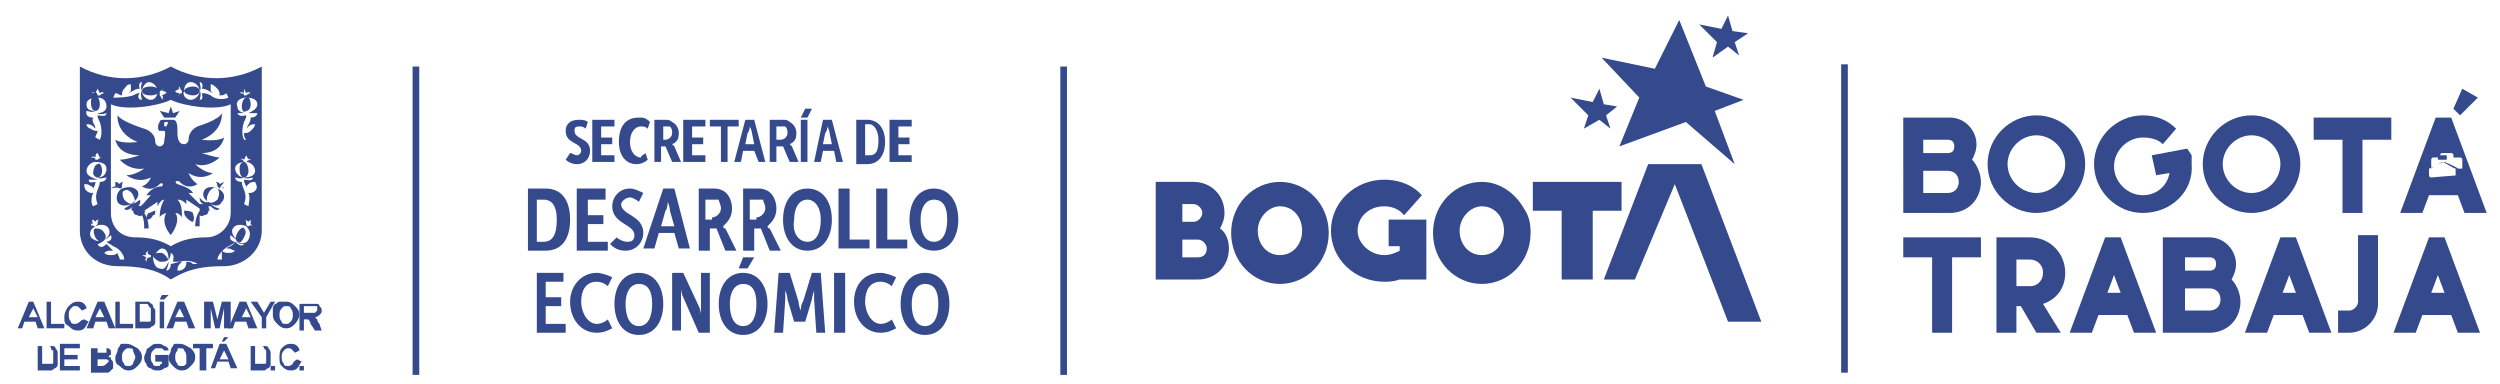 <?xml version="1.0" encoding="utf-8"?>
<!-- Generator: Adobe Illustrator 27.1.1, SVG Export Plug-In . SVG Version: 6.00 Build 0)  -->
<svg version="1.1" id="Layer_1" xmlns="http://www.w3.org/2000/svg" xmlns:xlink="http://www.w3.org/1999/xlink" x="0px" y="0px"
	 viewBox="0 0 112.7 17.3" style="enable-background:new 0 0 112.7 17.3;" xml:space="preserve">
<style type="text/css">
	.st0{fill:#35498D;}
</style>
<g>
	<g>
		<path class="st0" d="M85.8,5.3h2.1c0.7,0,1.2,0.6,1.2,1.2c0,0.3-0.1,0.5-0.2,0.7c0.2,0.2,0.4,0.6,0.4,1c0,0.8-0.6,1.4-1.4,1.4
			h-2.1V5.3z M86.7,6.9h1.1c0.2,0,0.3-0.1,0.3-0.3c0-0.2-0.1-0.3-0.3-0.3h-1.1V6.9z M86.7,8.7h1.1c0.3,0,0.5-0.2,0.5-0.5
			c0-0.3-0.2-0.5-0.5-0.5h-1.1V8.7z"/>
		<path class="st0" d="M94,7.4c0,1.2-1,2.2-2.2,2.2c-1.2,0-2.2-1-2.2-2.2c0-1.2,1-2.2,2.2-2.2C93,5.2,94,6.2,94,7.4 M93.1,7.4
			c0-0.7-0.6-1.3-1.3-1.3c-0.7,0-1.3,0.6-1.3,1.3c0,0.7,0.6,1.3,1.3,1.3C92.5,8.7,93.1,8.1,93.1,7.4"/>
		<path class="st0" d="M96.6,9.6c-1.2,0-2.2-1-2.2-2.2c0-1.2,1-2.2,2.2-2.2c0.6,0,1.1,0.2,1.5,0.6l-0.6,0.7
			c-0.2-0.2-0.5-0.3-0.9-0.3c-0.7,0-1.3,0.6-1.3,1.3c0,0.7,0.6,1.3,1.3,1.3c0.6,0,1.1-0.4,1.2-1l-0.6,0.1l-0.2-0.9l1.6-0.3L98.8,7
			c0,0.1,0,0.3,0,0.4C98.9,8.6,97.9,9.6,96.6,9.6"/>
		<path class="st0" d="M103.7,7.4c0,1.2-1,2.2-2.2,2.2c-1.2,0-2.2-1-2.2-2.2c0-1.2,1-2.2,2.2-2.2C102.7,5.2,103.7,6.2,103.7,7.4
			 M102.8,7.4c0-0.7-0.6-1.3-1.3-1.3c-0.7,0-1.3,0.6-1.3,1.3c0,0.7,0.6,1.3,1.3,1.3C102.2,8.7,102.8,8.1,102.8,7.4"/>
		<polygon class="st0" points="107.8,5.3 107.8,6.3 106.5,6.3 106.5,9.6 105.6,9.6 105.6,6.3 104.3,6.3 104.3,5.3 		"/>
		<g>
			<path class="st0" d="M110.3,7H110c0,0-0.1,0-0.1,0.1v0.1h0.4L110.3,7C110.3,7,110.3,7,110.3,7z"/>
			<path class="st0" d="M110.5,5.3h-0.7l-1.6,4.3h1l0.3-0.8h1.3l0.3,0.8h1L110.5,5.3z M110.8,7.9C110.8,7.9,110.8,7.9,110.8,7.9
				l-1.2,0.1c0,0-0.1,0-0.1-0.1V7.6c0.1,0,0.6-0.3,0.6-0.3c0.1,0,0.5,0.3,0.6,0.3V7.9z M110.8,7.6c-0.1-0.1-0.6-0.3-0.6-0.3
				c-0.1,0-0.5,0.2-0.6,0.3V7.2c0,0,0-0.1,0.1-0.1h0.3c0,0,0,0,0,0V7c0,0,0-0.1,0.1-0.1h0.4c0,0,0.1,0,0.1,0.1v0.1c0,0,0,0,0,0h0.3
				c0,0,0.1,0,0.1,0.1V7.6z"/>
		</g>
		<polygon class="st0" points="89.3,10.7 89.3,11.6 88,11.6 88,15 87.1,15 87.1,11.6 85.8,11.6 85.8,10.7 		"/>
		<path class="st0" d="M90,10.7h1.5c0.9,0,1.6,0.7,1.6,1.6c0,0.7-0.4,1.2-1,1.4l0.8,1.3h-1.1l-0.7-1.2h-0.2V15H90V10.7z M90.9,12.9
			h0.6c0.4,0,0.6-0.3,0.6-0.6c0-0.4-0.3-0.6-0.6-0.6h-0.6V12.9z"/>
		<path class="st0" d="M97.2,15h-1l-0.3-0.8h-1.3L94.3,15h-1l1.6-4.3h0.7L97.2,15z M95.6,13.2l-0.3-0.8L95,13.2H95.6z"/>
		<path class="st0" d="M97.5,10.7h2.1c0.7,0,1.2,0.6,1.2,1.2c0,0.3-0.1,0.5-0.2,0.7c0.2,0.2,0.4,0.6,0.4,1c0,0.8-0.6,1.4-1.4,1.4
			h-2.1V10.7z M98.5,12.2h1.1c0.2,0,0.3-0.1,0.3-0.3c0-0.2-0.1-0.3-0.3-0.3h-1.1V12.2z M98.5,14h1.1c0.3,0,0.5-0.2,0.5-0.5
			c0-0.3-0.2-0.5-0.5-0.5h-1.1V14z"/>
		<path class="st0" d="M105.1,15h-1l-0.3-0.8h-1.3l-0.3,0.8h-1l1.6-4.3h0.7L105.1,15z M103.5,13.2l-0.3-0.8l-0.3,0.8H103.5z"/>
		<path class="st0" d="M107.2,13.7c0,0.7-0.6,1.3-1.3,1.3h-0.5V14h0.5c0.2,0,0.4-0.2,0.4-0.4v-3h0.9V13.7z"/>
		<path class="st0" d="M111.8,15h-1l-0.3-0.8h-1.3l-0.3,0.8h-1l1.6-4.3h0.7L111.8,15z M110.2,13.2l-0.3-0.8l-0.3,0.8H110.2z"/>
		<polygon class="st0" points="110.6,4.9 110.9,5.2 111.7,4.4 111,4 		"/>
	</g>
	<g>
		<g>
			<g>
				<path class="st0" d="M1.3,14.3l0.2-0.4l0.2,0.4H1.3z M2,14.8l-0.5-1.2H1.3l-0.5,1.2h0.2l0.1-0.3h0.5l0.1,0.3H2z"/>
				<polygon class="st0" points="2.9,14.6 2.3,14.6 2.3,13.6 2.1,13.6 2.1,14.8 2.9,14.8 				"/>
				<path class="st0" d="M3.6,14.5c0,0-0.1,0.1-0.2,0.1c-0.1,0-0.2,0-0.2-0.1c-0.1-0.1-0.1-0.2-0.1-0.3c0-0.1,0-0.2,0.1-0.3
					c0.1-0.1,0.1-0.1,0.2-0.1c0.1,0,0.1,0,0.2,0.1c0,0,0.1,0.1,0.1,0.1l0.2-0.1c0-0.1-0.1-0.2-0.1-0.2c-0.1-0.1-0.2-0.1-0.3-0.1
					c-0.2,0-0.3,0.1-0.4,0.2c-0.1,0.1-0.2,0.3-0.2,0.5c0,0.2,0,0.3,0.2,0.4c0.1,0.1,0.2,0.2,0.4,0.2c0.1,0,0.2,0,0.3-0.1
					c0.1-0.1,0.1-0.2,0.2-0.3l-0.2-0.1C3.7,14.4,3.6,14.5,3.6,14.5"/>
				<path class="st0" d="M4.5,13.9l0.2,0.4H4.3L4.5,13.9z M4.3,14.5h0.5l0.1,0.3h0.3l-0.5-1.2H4.4l-0.5,1.2h0.3L4.3,14.5z"/>
				<polygon class="st0" points="6,14.6 5.4,14.6 5.4,13.6 5.2,13.6 5.2,14.8 6,14.8 				"/>
				<path class="st0" d="M6.8,14.4c0,0.1,0,0.1-0.1,0.1c0,0-0.1,0-0.1,0c0,0-0.1,0-0.1,0H6.3v-0.8h0.1c0.1,0,0.2,0,0.2,0
					c0,0,0.1,0,0.1,0.1c0,0,0.1,0.1,0.1,0.1c0,0,0,0.1,0,0.2C6.8,14.3,6.8,14.4,6.8,14.4 M6.7,13.6c-0.1,0-0.1,0-0.2,0H6.1v1.2h0.4
					c0.1,0,0.2,0,0.2,0c0.1,0,0.1-0.1,0.2-0.1C7,14.6,7,14.6,7,14.5c0-0.1,0-0.2,0-0.2c0-0.1,0-0.2,0-0.3c0-0.1-0.1-0.1-0.1-0.2
					C6.9,13.7,6.8,13.7,6.7,13.6"/>
				<polygon class="st0" points="7.3,13.3 7.2,13.5 7.4,13.5 7.6,13.3 				"/>
				<rect x="7.2" y="13.6" class="st0" width="0.2" height="1.2"/>
				<path class="st0" d="M7.9,14.3l0.2-0.4l0.2,0.4H7.9z M8,13.6l-0.5,1.2h0.3l0.1-0.3h0.5l0.1,0.3h0.3l-0.5-1.2H8z"/>
				<polygon class="st0" points="10.4,13.6 10,13.6 9.8,14.4 9.6,13.6 9.2,13.6 9.2,14.8 9.5,14.8 9.5,13.9 9.7,14.8 9.9,14.8 
					10.1,13.9 10.1,14.8 10.4,14.8 				"/>
				<path class="st0" d="M10.9,14.3l0.2-0.4l0.2,0.4H10.9z M11.6,14.8l-0.5-1.2h-0.3l-0.5,1.2h0.2l0.1-0.3h0.5l0.1,0.3H11.6z"/>
				<polygon class="st0" points="11.3,13.6 11.8,14.3 11.8,14.8 12,14.8 12,14.3 12.4,13.6 12.2,13.6 11.9,14.1 11.6,13.6 				"/>
				<path class="st0" d="M12.7,13.9c0.1-0.1,0.1-0.1,0.2-0.1c0.1,0,0.2,0,0.2,0.1c0.1,0.1,0.1,0.2,0.1,0.3c0,0.1,0,0.2-0.1,0.3
					c-0.1,0.1-0.1,0.1-0.2,0.1c-0.1,0-0.2,0-0.2-0.1c-0.1-0.1-0.1-0.2-0.1-0.3C12.6,14.1,12.6,14,12.7,13.9 M12.3,14.2
					c0,0.2,0.1,0.3,0.2,0.4c0.1,0.1,0.2,0.2,0.4,0.2c0.2,0,0.3-0.1,0.4-0.2c0.1-0.1,0.2-0.3,0.2-0.4c0-0.2-0.1-0.3-0.2-0.4
					c-0.1-0.1-0.2-0.2-0.4-0.2c-0.1,0-0.2,0-0.3,0c-0.1,0-0.1,0.1-0.2,0.1c0,0-0.1,0.1-0.1,0.2C12.3,14,12.3,14.1,12.3,14.2"/>
				<path class="st0" d="M13.9,14.1h-0.2v-0.3H14c0.1,0,0.2,0,0.2,0c0,0,0.1,0,0.1,0c0,0,0,0.1,0,0.1c0,0,0,0.1,0,0.1
					c0,0,0,0-0.1,0.1C14.1,14.1,14.1,14.1,13.9,14.1 M14.4,14.6c-0.1-0.1-0.1-0.2-0.1-0.2c0,0-0.1-0.1-0.1-0.1
					c0.1,0,0.2-0.1,0.2-0.1c0.1-0.1,0.1-0.1,0.1-0.2c0-0.1,0-0.1-0.1-0.2c0-0.1-0.1-0.1-0.1-0.1c-0.1,0-0.1,0-0.3,0h-0.5v1.2h0.2
					v-0.5h0c0.1,0,0.1,0,0.1,0c0,0,0,0,0.1,0c0,0,0.1,0.1,0.1,0.2l0.2,0.3h0.3L14.4,14.6z"/>
				<rect x="12.2" y="16.5" class="st0" width="0.2" height="0.2"/>
				<path class="st0" d="M2.4,16.3c0,0.1,0,0.1-0.1,0.1c0,0-0.1,0-0.1,0c0,0-0.1,0-0.1,0H1.9v-0.8H2c0.1,0,0.2,0,0.2,0
					c0,0,0.1,0,0.1,0.1c0,0,0,0.1,0.1,0.1c0,0,0,0.1,0,0.2C2.4,16.2,2.4,16.3,2.4,16.3 M2.5,15.7c0-0.1-0.1-0.1-0.2-0.1
					c-0.1,0-0.1,0-0.2,0H1.7v1.1h0.4c0.1,0,0.2,0,0.2,0c0.1,0,0.1-0.1,0.2-0.1c0.1-0.1,0.1-0.1,0.1-0.2c0-0.1,0-0.1,0-0.2
					c0-0.1,0-0.2,0-0.3C2.6,15.8,2.5,15.7,2.5,15.7"/>
				<polygon class="st0" points="2.9,16.2 3.5,16.2 3.5,16 2.9,16 2.9,15.7 3.6,15.7 3.6,15.5 2.7,15.5 2.7,16.7 3.6,16.7 3.6,16.5 
					2.9,16.5 				"/>
				<path class="st0" d="M4.8,16.4C4.8,16.5,4.8,16.5,4.8,16.4c-0.1,0.1-0.2,0.1-0.2,0.1H4.4v-0.3h0.2c0.1,0,0.2,0,0.2,0
					c0,0,0.1,0,0.1,0.1C4.9,16.3,4.9,16.3,4.8,16.4C4.9,16.4,4.9,16.4,4.8,16.4 M4.4,15.7h0.1c0.1,0,0.2,0,0.2,0c0,0,0.1,0,0.1,0
					c0,0,0,0.1,0,0.1c0,0,0,0.1,0,0.1c0,0-0.1,0-0.1,0c0,0-0.1,0-0.2,0H4.4V15.7z M4.9,16.1C4.9,16,5,16,5,16c0,0,0-0.1,0-0.1
					c0,0,0-0.1,0-0.1c0,0-0.1-0.1-0.1-0.1c0,0-0.1,0-0.1,0c0,0-0.1,0-0.2,0H4.1v1.1h0.4c0.1,0,0.2,0,0.3,0c0.1,0,0.1,0,0.2-0.1
					c0,0,0.1-0.1,0.1-0.1c0,0,0-0.1,0-0.2c0-0.1,0-0.1-0.1-0.2C5,16.1,5,16.1,4.9,16.1"/>
				<path class="st0" d="M6,16.4c-0.1,0.1-0.1,0.1-0.2,0.1c-0.1,0-0.2,0-0.2-0.1c-0.1-0.1-0.1-0.2-0.1-0.3c0-0.1,0-0.2,0.1-0.3
					c0.1-0.1,0.1-0.1,0.2-0.1c0.1,0,0.2,0,0.2,0.1C6,15.9,6.1,16,6.1,16.1C6.1,16.2,6,16.3,6,16.4 M5.7,15.5c-0.1,0-0.2,0-0.2,0
					c-0.1,0-0.1,0.1-0.1,0.1c0,0-0.1,0.1-0.1,0.2c0,0.1-0.1,0.2-0.1,0.3c0,0.2,0,0.3,0.2,0.4c0.1,0.1,0.2,0.2,0.4,0.2
					c0.2,0,0.3-0.1,0.4-0.2c0.1-0.1,0.2-0.2,0.2-0.4c0-0.2-0.1-0.3-0.2-0.4C6,15.6,5.9,15.5,5.7,15.5"/>
				<path class="st0" d="M7,16.3h0.3v0.1c0,0-0.1,0-0.1,0.1c0,0-0.1,0-0.1,0c-0.1,0-0.2,0-0.2-0.1c-0.1-0.1-0.1-0.2-0.1-0.3
					c0-0.1,0-0.2,0.1-0.3c0.1-0.1,0.1-0.1,0.2-0.1c0.1,0,0.1,0,0.2,0c0,0,0.1,0.1,0.1,0.1l0.2,0c0-0.1-0.1-0.2-0.2-0.2
					c-0.1-0.1-0.2-0.1-0.3-0.1c-0.1,0-0.2,0-0.3,0.1c-0.1,0.1-0.2,0.1-0.2,0.2c0,0.1-0.1,0.2-0.1,0.3c0,0.1,0,0.2,0.1,0.3
					c0,0.1,0.1,0.2,0.2,0.2c0.1,0.1,0.2,0.1,0.3,0.1c0.1,0,0.2,0,0.3-0.1c0.1,0,0.2-0.1,0.2-0.1v-0.5H7V16.3z"/>
				<path class="st0" d="M8.4,16.4c-0.1,0.1-0.1,0.1-0.2,0.1c-0.1,0-0.2,0-0.2-0.1c-0.1-0.1-0.1-0.2-0.1-0.3c0-0.1,0-0.2,0.1-0.3
					C8,15.7,8,15.7,8.1,15.7c0.1,0,0.2,0,0.2,0.1c0.1,0.1,0.1,0.2,0.1,0.3C8.4,16.2,8.4,16.3,8.4,16.4 M8.1,15.5c-0.1,0-0.2,0-0.2,0
					c-0.1,0-0.1,0.1-0.1,0.1c0,0-0.1,0.1-0.1,0.2c0,0.1-0.1,0.2-0.1,0.3c0,0.2,0.1,0.3,0.2,0.4c0.1,0.1,0.2,0.2,0.4,0.2
					c0.2,0,0.3-0.1,0.4-0.2c0.1-0.1,0.2-0.2,0.2-0.4c0-0.2-0.1-0.3-0.2-0.4C8.4,15.6,8.3,15.5,8.1,15.5"/>
				<polygon class="st0" points="9.6,15.5 8.7,15.5 8.7,15.7 9,15.7 9,16.7 9.3,16.7 9.3,15.7 9.6,15.7 				"/>
				<path class="st0" d="M9.9,16.2l0.2-0.4l0.2,0.4H9.9z M9.9,15.5l-0.4,1.1h0.2l0.1-0.3h0.5l0.1,0.3h0.3l-0.5-1.1H9.9z"/>
				<polygon class="st0" points="10,15.4 10.1,15.4 10.3,15.2 10.1,15.2 				"/>
				<path class="st0" d="M12,16.3c0,0.1,0,0.1-0.1,0.1c0,0-0.1,0-0.1,0c0,0-0.1,0-0.1,0h-0.2v-0.8h0.1c0.1,0,0.2,0,0.2,0
					c0,0,0.1,0,0.1,0.1c0,0,0.1,0.1,0.1,0.1c0,0,0,0.1,0,0.2C12,16.2,12,16.3,12,16.3 M12.1,15.7c0-0.1-0.1-0.1-0.2-0.1
					c-0.1,0-0.1,0-0.2,0h-0.4v1.1h0.4c0.1,0,0.2,0,0.2,0c0.1,0,0.1-0.1,0.2-0.1c0.1-0.1,0.1-0.1,0.1-0.2c0-0.1,0-0.1,0-0.2
					c0-0.1,0-0.2,0-0.3C12.2,15.8,12.1,15.7,12.1,15.7"/>
				<path class="st0" d="M13.2,16.4c0,0-0.1,0.1-0.2,0.1c-0.1,0-0.2,0-0.2-0.1c-0.1-0.1-0.1-0.2-0.1-0.3c0-0.1,0-0.2,0.1-0.3
					c0.1-0.1,0.1-0.1,0.2-0.1c0.1,0,0.1,0,0.2,0.1c0,0,0.1,0.1,0.1,0.1l0.2-0.1c0-0.1-0.1-0.2-0.1-0.2c-0.1-0.1-0.2-0.1-0.3-0.1
					c-0.2,0-0.3,0.1-0.4,0.2c-0.1,0.1-0.1,0.3-0.1,0.4c0,0.2,0,0.3,0.1,0.4c0.1,0.1,0.2,0.2,0.4,0.2c0.1,0,0.2,0,0.3-0.1
					c0.1-0.1,0.1-0.2,0.2-0.3l-0.2-0.1C13.2,16.3,13.2,16.4,13.2,16.4"/>
				<rect x="13.5" y="16.5" class="st0" width="0.2" height="0.2"/>
				<path class="st0" d="M6.8,4.3c0.2,0,0.4-0.1,0.4-0.2c0-0.1-0.2-0.2-0.4-0.2C6.5,3.9,6.4,4,6.4,4.1C6.4,4.2,6.5,4.3,6.8,4.3"/>
				<path class="st0" d="M4.7,10.5c-0.1-0.2-0.3-0.2-0.4-0.2c-0.1,0-0.1,0.2,0,0.4c0.1,0.2,0.3,0.2,0.3,0.2
					C4.8,10.8,4.8,10.6,4.7,10.5"/>
				<path class="st0" d="M9,4.1C9,4,8.9,3.9,8.7,3.9C8.5,3.9,8.3,4,8.3,4.1c0,0.1,0.2,0.2,0.4,0.2C8.9,4.3,9,4.2,9,4.1"/>
				<path class="st0" d="M7.3,11.4c-0.2,0-0.4,0-0.4,0.1c0,0.1,0.1,0.2,0.3,0.3c0.2,0,0.3,0,0.4-0.1C7.5,11.6,7.5,11.5,7.3,11.4"/>
				<path class="st0" d="M11.2,7.7c0-0.2-0.1-0.4-0.2-0.4c-0.1,0-0.2,0.1-0.2,0.3C10.8,7.9,10.9,8,11,8C11.1,8,11.2,7.9,11.2,7.7"/>
				<path class="st0" d="M4.6,7.7c0-0.2-0.1-0.4-0.2-0.3c-0.1,0-0.2,0.2-0.2,0.4C4.2,7.9,4.3,8,4.4,8C4.5,8,4.6,7.9,4.6,7.7"/>
				<path class="st0" d="M11.1,5c0.1,0,0.2-0.1,0.2-0.3c0-0.2-0.1-0.4-0.2-0.3c-0.1,0-0.2,0.2-0.2,0.4C10.9,5,11,5.1,11.1,5"/>
				<path class="st0" d="M10.7,10.5c-0.1,0.2-0.1,0.3,0,0.4c0.1,0.1,0.2,0,0.3-0.2c0.1-0.2,0.1-0.3,0-0.4
					C11,10.2,10.8,10.3,10.7,10.5"/>
				<path class="st0" d="M4.3,5c0.1,0,0.2-0.1,0.2-0.3c0-0.2-0.1-0.4-0.2-0.4c-0.1,0-0.2,0.1-0.2,0.3C4.1,4.9,4.2,5,4.3,5"/>
				<path class="st0" d="M10.1,8.2c0,0-0.2,0.1-0.2,0.1c0-0.1-0.2-0.1-0.2-0.1v0c0.1,0,0.1,0.2,0.1,0.2c0,0,0.1,0.1,0.1,0.1
					c0-0.1,0.2-0.1,0.2,0l0,0c0,0-0.1-0.1-0.2-0.1C10,8.4,10.1,8.2,10.1,8.2"/>
				<path class="st0" d="M9.8,9C9.7,9.1,9.5,9.2,9.4,9.1c-0.1,0-0.1-0.2,0-0.4c0.1-0.2,0.3-0.3,0.4-0.2C9.9,8.6,9.9,8.8,9.8,9
					 M7.5,5.7c-0.1,0-0.1,0-0.1-0.1c0-0.1,0-0.1,0.1-0.1C7.6,5.5,7.6,5.5,7.5,5.7C7.6,5.7,7.6,5.7,7.5,5.7 M5.6,9
					c-0.1-0.2-0.1-0.4,0-0.4c0.1-0.1,0.3,0,0.4,0.2c0.1,0.2,0.1,0.3,0,0.4C5.8,9.2,5.7,9.1,5.6,9 M9.8,8.5C9.6,8.4,9.3,8.4,9.2,8.6
					C9.1,8.8,9.2,9,9.4,9.1C9.2,9.2,9,8.9,9,8.9C9,9.1,9.1,9.2,9.2,9.2c0,0,0,0,0,0c-0.1,0-0.2,0-0.2,0c0,0-0.3-0.3-0.5-0.5l0.2,0
					C8.6,8.5,8.3,8.4,8,8.3c-0.2-0.1,0-0.2,0.1-0.1c0.4,0.4,0.8,0.1,0.8,0.1C8.6,8.1,8.5,7.8,8.5,7.8c0.6,0.4,1.1,0,1.1,0
					C9.2,7.8,8.8,7.4,8.8,7.4c0.6,0.2,1.1-0.3,1.1-0.3c-0.2,0-0.8-0.2-0.8-0.2c0.9,0,1-0.7,1-0.7c-0.3,0.2-1,0.1-1,0.1
					c1-0.4,0.9-1.2,0.9-1.2C9.9,5.4,8.9,5.7,8.9,5.7C8.7,5.8,8.5,6,8.5,6.3c0,0.1-0.1,0.2-0.2,0.2C8,6.5,8,6.1,8,6
					c0-0.3,0-0.6-0.2-0.6H7.4c-0.1,0-0.2,0-0.2,0.1c-0.1,0.1-0.1,0.4,0,0.4c0,0,0.1,0,0.2,0c0.1,0,0,0.4,0,0.5
					c0,0.1-0.1,0.2-0.2,0.2c-0.1,0-0.2-0.1-0.2-0.2c0-0.3-0.2-0.5-0.5-0.6c0,0-1-0.3-1.2-0.6c0,0-0.1,0.8,0.9,1.2c0,0-0.7,0.1-1-0.1
					c0,0,0.1,0.7,1.1,0.7c0,0-0.6,0.2-0.9,0.2c0,0,0.4,0.5,1.1,0.4c0,0-0.4,0.3-0.8,0.3c0,0,0.5,0.4,1.1,0.1c0,0-0.1,0.3-0.4,0.4
					c0,0,0.4,0.3,0.8-0.1c0.1-0.1,0.2,0,0.1,0.1C7.1,8.4,6.8,8.5,6.6,8.8l0.2,0C6.6,9,6.4,9.3,6.3,9.3c0,0,0-0.1-0.2,0c0,0,0,0,0,0
					c0.1,0,0.3-0.1,0.2-0.3c0,0-0.2,0.2-0.4,0.2C6.2,9,6.3,8.8,6.2,8.6C6,8.4,5.8,8.4,5.5,8.5C5.3,8.6,5.2,8.9,5.3,9.1
					c0.1,0.2,0.4,0.2,0.6,0.1C5.8,9.3,5.6,9.4,5.6,9.4c0,0,0.1,0.2,0.4-0.1c0,0,0,0,0,0C5.9,9.4,5.9,9.5,6,9.5c0,0,0,0.2,0.2,0.2
					c0,0,0.1,0.1,0.2,0c0.1,0.2,0.1,0.4,0.1,0.6l0.2,0c0-0.1,0-0.4-0.2-0.7c0,0,0.1-0.1,0-0.1c0,0,0.3-0.2,0.6-0.4l0,0.2
					C7.2,9.1,7.3,9,7.4,9C7.3,9.2,7.2,9.4,7.2,9.8c0,0,0-0.1,0.3-0.2c0,0-0.3,0.4,0.2,1c0.5-0.7,0.2-1,0.2-1c0.2,0,0.3,0.2,0.3,0.2
					c0-0.3,0-0.6-0.2-0.8c0.2,0,0.3,0.1,0.4,0.2l0-0.2c0.3,0.2,0.6,0.4,0.6,0.4c0,0,0,0.1,0,0.1c-0.2,0.3-0.2,0.6-0.2,0.7l0.2,0
					C9,10.2,9,10,9,9.7c0.1,0.1,0.2,0,0.2,0c0.2,0,0.2-0.2,0.2-0.2c0.1,0,0-0.1,0-0.2c0,0,0,0,0.1,0c0.3,0.3,0.4,0.1,0.4,0.1
					c-0.1,0-0.3-0.1-0.4-0.2C9.7,9.3,9.9,9.3,10,9.1C10.2,8.9,10.1,8.6,9.8,8.5"/>
				<path class="st0" d="M5.4,8.5c0,0,0.1,0,0.1-0.1c0-0.1,0-0.2,0.1-0.2v0c0,0-0.2,0-0.2,0.1c0,0-0.1-0.1-0.2-0.1c0,0,0,0.2,0,0.2
					c-0.1,0-0.2,0.1-0.2,0.1l0,0C5.3,8.4,5.4,8.5,5.4,8.5"/>
				<path class="st0" d="M8.7,9.6C8.6,9.5,8.4,9.5,8.3,9.5c0,0.1,0,0.2,0.1,0.3c0.1,0.1,0.2,0.2,0.3,0.2C8.8,9.8,8.7,9.7,8.7,9.6"/>
				<path class="st0" d="M6.6,9.9c0.1,0,0.2,0,0.3-0.2C7,9.7,7,9.6,7,9.5c-0.1,0-0.2,0.1-0.3,0.1C6.6,9.7,6.6,9.8,6.6,9.9"/>
				<polygon class="st0" points="7.9,5.3 8.1,5 7.8,5.1 7.7,4.8 7.6,5.1 7.2,5 7.4,5.3 				"/>
				<path class="st0" d="M11.5,8.6c-0.1,0.1-0.2,0.1-0.3,0.1c0.1,0.2,0,0.5,0,0.6L11,9.2c0.2-0.5-0.1-0.7-0.1-1
					C10.6,8.2,10.6,8,10.6,8c0.1,0,0.2,0.1,0.4,0c-0.2,0-0.4-0.2-0.4-0.4c0-0.2,0.2-0.3,0.5-0.3c0.2,0,0.4,0.2,0.4,0.4
					C11.5,7.9,11.3,8,11,8c0.1,0.1,0.4,0,0.4,0c0,0.2-0.3,0.1-0.4,0.1c0,0.1,0,0.1,0.1,0.3c0,0,0,0.1,0,0.1c0-0.1,0-0.1,0.1-0.2
					c0.1-0.1,0.2-0.1,0.3-0.1C11.6,8.4,11.6,8.5,11.5,8.6 M11.4,10.2c-0.1-0.1-0.2,0-0.2,0c0,0-0.1,0-0.1-0.1c0-0.1,0-0.2-0.1-0.2
					l0,0c0,0,0.1,0,0.2,0.1c0,0,0.1-0.1,0.1-0.1c0,0,0,0.2,0,0.2C11.3,10.1,11.4,10.2,11.4,10.2L11.4,10.2z M11.2,10.8
					c-0.1,0.2-0.3,0.2-0.6,0.1C10.8,11,10.9,11,11,11c0,0-0.1,0.2-0.4-0.1c-0.1,0.2-0.3,0.2-0.4,0.3c0,0,0.1,0,0.1,0
					c0.1,0,0.2,0.1,0.3,0.1c-0.1,0.1-0.2,0.1-0.3,0.1c-0.1,0-0.2,0-0.3-0.1C10,11.5,10,11.6,10,11.7l-0.2,0c0-0.2,0.3-0.5,0.5-0.6
					c0.2-0.1,0.2-0.1,0.3-0.2c-0.1,0-0.3-0.1-0.2-0.3c0,0,0.2,0.2,0.3,0.2c-0.2-0.1-0.3-0.4-0.2-0.5c0.1-0.2,0.4-0.2,0.6-0.1
					C11.3,10.4,11.3,10.6,11.2,10.8 M7.7,11.1c-0.5-0.3-1-0.4-1.6-0.4C5.4,10.7,5,10.2,5,9.6l0-4.9C5.6,5,7.1,4.8,7.7,4.5
					C8.3,4.8,9.8,5,10.4,4.7l0,4.9c0,0.6-0.5,1.1-1.1,1.1C8.7,10.7,8.2,10.8,7.7,11.1 M8.7,11.9c-0.1-0.1-0.2-0.1-0.3-0.1
					c0,0.1,0,0.2-0.1,0.3c-0.1,0.1-0.2,0.1-0.3,0.1c0-0.1,0-0.2,0.1-0.3c0,0,0.1-0.1,0.1-0.1c-0.2,0-0.4,0.1-0.5,0.1
					c0,0.3-0.2,0.3-0.2,0.3c0-0.1,0.1-0.2,0.1-0.4c-0.1,0.2-0.2,0.4-0.4,0.3c-0.2,0-0.3-0.3-0.3-0.5c0.1-0.2,0.3-0.4,0.4-0.4
					c0.2,0,0.3,0.2,0.3,0.5c0.1-0.1,0.1-0.3,0.1-0.3c0.2,0.1,0.1,0.3,0.1,0.4c0.1,0,0.1,0,0.3,0c0.3-0.1,0.7,0,0.8,0.1L8.7,11.9z
					 M6.8,11.6c-0.1,0-0.2,0-0.2,0.2h0c0,0-0.1-0.1,0-0.2c0,0-0.2-0.1-0.2-0.1c0,0,0.2,0,0.2,0c-0.1-0.1,0.1-0.2,0.1-0.2l0,0
					c-0.1,0.1,0,0.2,0.1,0.2C6.8,11.5,6.8,11.6,6.8,11.6 M5.4,11.7c0-0.1-0.1-0.2-0.1-0.3c-0.1,0.1-0.2,0.1-0.3,0.1
					c-0.1,0-0.2,0-0.3-0.1c0.1-0.1,0.2-0.1,0.3-0.1c0,0,0.1,0,0.1,0C5,11.2,4.9,11.1,4.8,11C4.5,11.3,4.4,11,4.4,11
					c0.1,0,0.2-0.1,0.3-0.2c-0.2,0.1-0.4,0.1-0.6-0.1c-0.1-0.2,0-0.4,0.2-0.5c0.2-0.1,0.5-0.1,0.6,0.1c0.1,0.2,0,0.4-0.2,0.5
					c0.1,0,0.3-0.2,0.3-0.2c0.1,0.2-0.1,0.3-0.2,0.3C4.9,11,5,11,5.1,11.1c0.3,0.1,0.5,0.4,0.5,0.6L5.4,11.7z M4.1,10.2L4.1,10.2
					c0,0,0-0.2,0.1-0.1c0,0-0.1-0.2,0-0.2c0,0,0.1,0.1,0.1,0.1c0-0.1,0.2-0.1,0.2-0.1l0,0c-0.1,0-0.1,0.1-0.1,0.2
					c0,0-0.1,0.1-0.1,0.1C4.2,10.2,4.1,10.1,4.1,10.2 M3.8,8.3c0.1,0,0.2,0,0.3,0.1c0.1,0,0.1,0.1,0.1,0.2c0,0,0-0.1,0-0.1
					c0.1-0.2,0.1-0.2,0.1-0.3C4.2,8.2,4,8.3,4,8.1c0,0,0.3,0,0.4,0C4.1,8,3.9,7.9,3.9,7.7c0-0.2,0.2-0.4,0.4-0.4
					c0.3,0,0.5,0.1,0.5,0.3C4.8,7.8,4.7,8,4.4,8c0.1,0.1,0.3,0,0.4,0c0,0,0,0.2-0.3,0.2c0,0.3-0.3,0.5-0.1,1L4.2,9.3
					c-0.1-0.1-0.1-0.4,0-0.6c-0.1,0-0.2,0-0.3-0.1C3.8,8.5,3.8,8.4,3.8,8.3 M4.6,7.1L4.6,7.1c-0.1,0-0.2,0.1-0.2,0.1
					c0,0-0.1,0-0.1,0c0-0.1-0.1-0.1-0.2-0.1l0,0c0,0,0.1-0.1,0.2,0c0,0,0-0.2,0.1-0.2c0,0,0.1,0.2,0.1,0.2C4.5,7.1,4.6,7.1,4.6,7.1
					 M4.4,4.4c0.3,0,0.4,0.2,0.4,0.4c0,0.2-0.2,0.3-0.4,0.3c0.1,0.1,0.4,0,0.4,0c0,0.2-0.3,0.1-0.4,0.1c0,0.1,0,0.1,0.1,0.3
					c0.1,0.3,0.1,0.6,0,0.8L4.3,6.2C4.3,6.1,4.4,6,4.4,5.9c-0.1,0-0.2,0-0.3-0.1C4,5.8,3.9,5.7,3.9,5.6c0.1,0,0.2,0,0.3,0.1
					c0,0,0.1,0.1,0.1,0.1c0-0.2-0.2-0.3-0.1-0.5C3.8,5.3,3.9,5,3.9,5c0.1,0,0.2,0.1,0.4,0C4,5,3.9,4.9,3.9,4.7
					C3.9,4.5,4.1,4.4,4.4,4.4 M4.3,4.2c0,0,0.1-0.2,0.1-0.2c0,0,0.1,0.2,0.1,0.2c0.1-0.1,0.2,0,0.2,0l0,0c-0.1,0-0.2,0.1-0.2,0.1
					c0,0-0.1,0-0.1,0c0-0.1-0.1-0.2-0.2-0.1l0,0C4.1,4.2,4.2,4.1,4.3,4.2 M5.2,4.2c0.1,0,0.2,0.1,0.3,0.1c0-0.1,0-0.2,0.1-0.3
					c0.1-0.1,0.1-0.2,0.3-0.2c0,0.1,0,0.2,0,0.3c0,0-0.1,0.1-0.1,0.1c0.2-0.1,0.3-0.2,0.5-0.2C6.2,3.7,6.4,3.7,6.4,3.7
					c0,0.1-0.1,0.2,0,0.4c0-0.2,0.2-0.4,0.3-0.4c0.2,0,0.4,0.2,0.4,0.4c0,0.2-0.1,0.4-0.3,0.4c-0.2,0-0.4-0.2-0.4-0.4
					c-0.1,0.1,0,0.4,0,0.4c-0.2,0-0.2-0.2-0.1-0.3c-0.1,0-0.1,0-0.3,0.1C5.7,4.4,5.3,4.4,5.1,4.4L5.2,4.2z M7.2,4.1
					c0.1,0,0.2-0.1,0.1-0.2l0,0c0,0,0.1,0.1,0,0.2c0,0,0.2,0,0.2,0.1c0,0-0.2,0.1-0.2,0.1c0.1,0.1,0,0.2,0,0.2h0
					c0-0.1-0.1-0.2-0.1-0.2C7.2,4.2,7.2,4.1,7.2,4.1 M8.1,3.9L8.1,3.9c0,0.1,0.1,0.2,0.1,0.2c0,0,0,0.1,0,0.1
					c-0.1,0-0.2,0.1-0.1,0.2h0c0,0-0.1-0.1,0-0.2c0,0-0.2,0-0.2-0.1c0,0,0.2-0.1,0.2-0.1C8,4,8.1,3.9,8.1,3.9 M8.6,3.7
					C8.8,3.7,9,3.9,9,4.1C9.1,4,9,3.8,9,3.7c0,0,0.2,0,0.1,0.3c0.2,0,0.3,0.1,0.5,0.2c0,0-0.1-0.1-0.1-0.1C9.5,4,9.5,3.9,9.5,3.8
					c0.1,0,0.2,0.1,0.3,0.2c0.1,0.1,0.1,0.2,0.1,0.3c0.1,0,0.2,0,0.3-0.1l0.1,0.2c-0.2,0.1-0.6,0.1-0.8-0.1C9.3,4.2,9.2,4.2,9.1,4.2
					c0,0.1,0.1,0.3-0.1,0.3c0,0,0.1-0.3,0-0.4c0,0.2-0.2,0.4-0.4,0.4c-0.2,0-0.4-0.2-0.3-0.4C8.3,3.9,8.4,3.7,8.6,3.7 M11.3,7.2
					L11.3,7.2c-0.1,0-0.2,0.1-0.2,0.1c0,0-0.1,0-0.1,0c0,0-0.1-0.2-0.2-0.1l0,0c0,0,0.1-0.1,0.2,0c0,0,0.1-0.2,0.1-0.2
					c0,0,0.1,0.2,0.1,0.2C11.2,7.1,11.3,7.2,11.3,7.2 M11.1,4.4c0.3,0,0.5,0.1,0.5,0.3c0,0.2-0.2,0.3-0.4,0.4c0.1,0,0.3,0,0.4,0
					c0,0,0,0.2-0.3,0.2c0,0.2-0.1,0.3-0.2,0.5c0,0,0.1-0.1,0.1-0.1c0.1-0.1,0.2-0.1,0.3-0.1c0,0.1-0.1,0.2-0.2,0.3
					c-0.1,0.1-0.2,0.1-0.3,0.1c0,0.1,0,0.2,0.1,0.3L11,6.3c-0.1-0.2-0.1-0.5,0-0.8c0.1-0.2,0.1-0.2,0.1-0.3c-0.1,0-0.3,0.1-0.4-0.1
					c0,0,0.3,0,0.4,0c-0.2,0-0.4-0.1-0.4-0.3C10.6,4.6,10.8,4.4,11.1,4.4 M11,4.2C11,4.2,11,4,11,4c0,0,0.1,0.2,0.1,0.2
					c0.1-0.1,0.2,0,0.2,0l0,0c-0.1,0-0.2,0.1-0.2,0.1c0,0-0.1,0-0.1,0c0-0.1-0.1-0.1-0.2-0.1l0,0C10.8,4.2,10.9,4.1,11,4.2 M7.7,3
					C6.4,3.7,4.9,3.7,3.6,3v7.4c0,0.9,0.7,1.6,1.7,1.6c0.9,0,1.7,0.1,2.4,0.6c0.8-0.5,1.5-0.6,2.4-0.6c0.9,0,1.7-0.7,1.7-1.6V3
					C10.5,3.7,9,3.7,7.7,3"/>
				<path class="st0" d="M54,11.6h-0.7v-0.8h0.5H54c0.2,0,0.4,0.2,0.4,0.4C54.4,11.5,54.2,11.6,54,11.6 M53.3,9.2h0.5
					c0.2,0,0.4,0.2,0.4,0.4c0,0.2-0.2,0.4-0.4,0.4h-0.5V9.2z M55.2,9.6c0-0.8-0.6-1.4-1.4-1.4h-1.7v4.4H54c0.8,0,1.4-0.6,1.4-1.4
					c0-0.3-0.1-0.7-0.4-0.9C55.1,10.1,55.2,9.9,55.2,9.6"/>
				<path class="st0" d="M57.7,11.5c-0.6,0-1-0.5-1-1.1c0-0.6,0.5-1.1,1-1.1c0.6,0,1,0.5,1,1.1C58.7,11,58.3,11.5,57.7,11.5
					 M57.7,8.2c-1.2,0-2.2,1-2.2,2.3c0,1.3,1,2.3,2.2,2.3c1.2,0,2.2-1,2.2-2.3C59.9,9.2,58.9,8.2,57.7,8.2"/>
				<path class="st0" d="M62.6,11.1h0.5v0.2c-0.2,0.1-0.4,0.2-0.7,0.2c-0.6,0-1.2-0.5-1.2-1.1c0-0.6,0.5-1.1,1.2-1.1
					c0.3,0,0.6,0.1,0.8,0.3l0.1,0.1l0.8-0.9l-0.1-0.1c-0.4-0.4-1-0.6-1.6-0.6c-1.3,0-2.4,1-2.4,2.3c0,1.3,1.1,2.3,2.4,2.3
					c0.2,0,0.4,0,0.7-0.1v0h1.2V9.9h-1.7V11.1z"/>
				<polygon class="st0" points="70.4,9.5 70.4,12.6 71.8,12.6 71.8,9.5 73.1,9.5 73.1,8.2 69.1,8.2 69.1,9.5 				"/>
				<polygon class="st0" points="79.4,14.5 76.7,7.4 74.3,7.4 72.3,12.6 73.7,12.6 75.5,8.3 77.9,14.5 				"/>
				<path class="st0" d="M66.8,11.5c-0.6,0-1-0.5-1-1.1c0-0.6,0.5-1.1,1-1.1c0.6,0,1,0.5,1,1.1C67.8,11,67.4,11.5,66.8,11.5
					 M68.7,9.4L68.7,9.4c-0.4-0.7-1.1-1.2-1.9-1.2c-1.2,0-2.2,1-2.2,2.3c0,1.3,1,2.3,2.2,2.3c1.2,0,2.2-1,2.2-2.3
					C69,10,68.9,9.7,68.7,9.4"/>
				<polygon class="st0" points="77.3,5 78.6,4.5 76.9,3.9 75.7,0.9 74.6,3.1 72.2,2.6 73.9,4.4 73,6.6 76,5.5 78.2,7.4 				"/>
				<polygon class="st0" points="72.4,5.2 72.9,4.8 72.3,4.7 72.1,4 71.8,4.6 70.8,4.4 71.6,5.2 71.4,5.8 72.1,5.4 72.6,5.8 				"/>
				<polygon class="st0" points="78.2,1.9 78.8,1.5 78.1,1.4 77.9,0.7 77.6,1.3 76.6,1.1 77.4,1.9 77.2,2.6 77.9,2.1 78.4,2.5 				
					"/>
				<rect x="47.8" y="3" class="st0" width="0.3" height="13.9"/>
				<rect x="18.6" y="3" class="st0" width="0.3" height="13.9"/>
				<g>
					<path class="st0" d="M23.8,8.5h0.8c0.7,0,1.1,0.5,1.1,1.4s-0.4,1.4-1.1,1.4h-0.8V8.5z M24.5,10.9c0.4,0,0.6-0.3,0.6-1
						c0-0.6-0.2-0.9-0.6-0.9h-0.3v1.9H24.5z"/>
					<path class="st0" d="M26,8.5h1.3V9h-0.8v0.7h0.7v0.4h-0.7v0.8h0.9v0.4H26V8.5z"/>
					<path class="st0" d="M27.8,10.7c0.1,0.1,0.3,0.2,0.5,0.2c0.2,0,0.3-0.1,0.3-0.3c0-0.5-1-0.5-1-1.3c0-0.4,0.3-0.8,0.8-0.8
						c0.2,0,0.4,0.1,0.6,0.2l-0.2,0.4c-0.1-0.1-0.3-0.2-0.4-0.2c-0.2,0-0.4,0.2-0.4,0.3c0,0.5,1,0.5,1,1.3c0,0.4-0.3,0.8-0.8,0.8
						c-0.3,0-0.5-0.1-0.7-0.3L27.8,10.7z"/>
					<path class="st0" d="M29.9,8.5h0.5l0.7,2.7h-0.5l-0.2-0.7h-0.7l-0.2,0.7h-0.5L29.9,8.5z M30.4,10.2l-0.2-0.7
						c0-0.2-0.1-0.4-0.1-0.4h0c0,0,0,0.3-0.1,0.4l-0.2,0.7H30.4z"/>
					<path class="st0" d="M31.4,8.5h0.8c0.1,0,0.2,0,0.4,0.1C32.8,8.7,33,9,33,9.4c0,0.4-0.2,0.6-0.4,0.8v0c0,0,0,0.1,0.1,0.1l0.5,1
						h-0.5l-0.4-1h-0.3v1h-0.5V8.5z M32.1,9.8c0.2,0,0.4-0.2,0.4-0.4c0-0.2-0.1-0.3-0.1-0.4C32.3,9,32.2,9,32.1,9h-0.3v0.9H32.1z"/>
					<path class="st0" d="M33.4,8.5h0.8c0.1,0,0.2,0,0.4,0.1C34.8,8.7,35,9,35,9.4c0,0.4-0.2,0.6-0.4,0.8v0c0,0,0,0.1,0.1,0.1l0.5,1
						h-0.5l-0.4-1h-0.3v1h-0.5V8.5z M34.1,9.8c0.2,0,0.4-0.2,0.4-0.4c0-0.2-0.1-0.3-0.1-0.4C34.3,9,34.2,9,34.1,9h-0.3v0.9H34.1z"/>
					<path class="st0" d="M36.4,8.5c0.7,0,1.1,0.6,1.1,1.4c0,0.8-0.4,1.4-1.1,1.4c-0.7,0-1.1-0.6-1.1-1.4
						C35.3,9.1,35.7,8.5,36.4,8.5z M36.4,10.9c0.4,0,0.6-0.4,0.6-1C37,9.3,36.7,9,36.4,9c-0.4,0-0.6,0.4-0.6,0.9
						C35.7,10.5,36,10.9,36.4,10.9z"/>
					<path class="st0" d="M37.8,8.5h0.5v2.3h0.9v0.4h-1.4V8.5z"/>
				</g>
				<g>
					<path class="st0" d="M39.5,8.5h0.5v2.3h0.9v0.4h-1.4V8.5z"/>
					<path class="st0" d="M42.1,8.5c0.7,0,1.1,0.6,1.1,1.4c0,0.8-0.4,1.4-1.1,1.4c-0.7,0-1.1-0.6-1.1-1.4C41,9.1,41.4,8.5,42.1,8.5z
						 M42.1,10.9c0.4,0,0.6-0.4,0.6-1c0-0.6-0.2-0.9-0.6-0.9c-0.4,0-0.6,0.4-0.6,0.9C41.5,10.5,41.7,10.9,42.1,10.9z"/>
				</g>
				<g>
					<path class="st0" d="M24.1,12.3h1.3v0.4h-0.8v0.7h0.7v0.4h-0.7v0.8h0.9v0.4h-1.3V12.3z"/>
					<path class="st0" d="M26.9,12.3c0.2,0,0.5,0.1,0.7,0.2l-0.2,0.4c-0.1-0.1-0.3-0.2-0.5-0.2c-0.5,0-0.7,0.4-0.7,0.9
						c0,0.5,0.3,1,0.7,1c0.2,0,0.4-0.1,0.5-0.2l0.2,0.4c-0.2,0.1-0.4,0.2-0.7,0.2c-0.7,0-1.2-0.6-1.2-1.4
						C25.7,12.9,26.2,12.3,26.9,12.3z"/>
				</g>
				<g>
					<path class="st0" d="M28.8,12.3c0.7,0,1.1,0.6,1.1,1.4c0,0.8-0.4,1.4-1.1,1.4c-0.7,0-1.1-0.6-1.1-1.4
						C27.7,12.9,28.1,12.3,28.8,12.3z M28.8,14.7c0.4,0,0.6-0.4,0.6-1c0-0.6-0.2-0.9-0.6-0.9c-0.4,0-0.6,0.4-0.6,0.9
						C28.2,14.3,28.4,14.7,28.8,14.7z"/>
					<path class="st0" d="M30.3,12.3h0.5l0.7,1.5c0.1,0.2,0.1,0.4,0.1,0.4h0c0,0,0-0.3,0-0.4v-1.5H32v2.7h-0.5l-0.7-1.6
						c-0.1-0.2-0.1-0.4-0.1-0.4h0c0,0,0,0.3,0,0.4v1.5h-0.4V12.3z"/>
					<path class="st0" d="M33.5,12.3c0.7,0,1.1,0.6,1.1,1.4c0,0.8-0.4,1.4-1.1,1.4c-0.7,0-1.1-0.6-1.1-1.4
						C32.4,12.9,32.8,12.3,33.5,12.3z M33.5,14.7c0.4,0,0.6-0.4,0.6-1c0-0.6-0.2-0.9-0.6-0.9c-0.4,0-0.6,0.4-0.6,0.9
						C32.9,14.3,33.1,14.7,33.5,14.7z M33.5,11.6H34l-0.3,0.5h-0.4L33.5,11.6z"/>
					<path class="st0" d="M35.1,12.3h0.5l0.4,1.3c0,0.2,0.1,0.4,0.1,0.4h0c0,0,0-0.3,0.1-0.4l0.4-1.3H37l0.2,2.7h-0.4l-0.1-1.5
						c0-0.2,0-0.4,0-0.4h0c0,0-0.1,0.3-0.1,0.4l-0.3,1h-0.5l-0.3-1c0-0.2-0.1-0.4-0.1-0.4h0c0,0,0,0.2,0,0.4l-0.1,1.5h-0.4
						L35.1,12.3z"/>
					<path class="st0" d="M37.6,12.3h0.5v2.7h-0.5V12.3z"/>
				</g>
				<g>
					<path class="st0" d="M39.7,12.3c0.2,0,0.5,0.1,0.7,0.2l-0.2,0.4c-0.1-0.1-0.3-0.2-0.5-0.2c-0.5,0-0.7,0.4-0.7,0.9
						c0,0.5,0.3,1,0.7,1c0.2,0,0.4-0.1,0.5-0.2l0.2,0.4c-0.2,0.1-0.4,0.2-0.7,0.2c-0.7,0-1.2-0.6-1.2-1.4
						C38.5,12.9,38.9,12.3,39.7,12.3z"/>
					<path class="st0" d="M41.7,12.3c0.7,0,1.1,0.6,1.1,1.4c0,0.8-0.4,1.4-1.1,1.4c-0.7,0-1.1-0.6-1.1-1.4
						C40.6,12.9,41,12.3,41.7,12.3z M41.7,14.7c0.4,0,0.6-0.4,0.6-1c0-0.6-0.2-0.9-0.6-0.9c-0.4,0-0.6,0.4-0.6,0.9
						C41.1,14.3,41.3,14.7,41.7,14.7z"/>
				</g>
				<g>
					<path class="st0" d="M25.7,6.9C25.8,6.9,25.9,7,26,7c0.1,0,0.2-0.1,0.2-0.2c0-0.4-0.7-0.3-0.7-0.9c0-0.3,0.2-0.5,0.6-0.5
						c0.1,0,0.3,0,0.4,0.1l-0.1,0.3c-0.1-0.1-0.2-0.1-0.3-0.1c-0.2,0-0.2,0.1-0.2,0.2c0,0.4,0.7,0.3,0.7,0.9c0,0.3-0.2,0.6-0.6,0.6
						c-0.2,0-0.4-0.1-0.5-0.2L25.7,6.9z"/>
					<path class="st0" d="M26.8,5.4h0.9v0.3h-0.6v0.5h0.5v0.3h-0.5V7h0.6v0.3h-1V5.4z"/>
				</g>
				<g>
					<path class="st0" d="M28.8,5.3c0.2,0,0.3,0,0.5,0.2l-0.1,0.3c-0.1-0.1-0.2-0.1-0.3-0.1c-0.3,0-0.5,0.3-0.5,0.7
						c0,0.4,0.2,0.7,0.5,0.7C28.9,7,29,7,29.1,6.9l0.1,0.3c-0.1,0.1-0.3,0.2-0.5,0.2c-0.5,0-0.8-0.4-0.8-1
						C27.9,5.7,28.2,5.3,28.8,5.3z"/>
					<path class="st0" d="M29.5,5.4H30c0.1,0,0.2,0,0.3,0.1c0.2,0.1,0.3,0.3,0.3,0.5c0,0.3-0.1,0.4-0.3,0.5v0c0,0,0,0,0.1,0.1
						l0.3,0.7h-0.4L30,6.6h-0.2v0.7h-0.3V5.4z M30,6.3c0.1,0,0.3-0.1,0.3-0.3c0-0.1,0-0.2-0.1-0.3c0,0-0.1,0-0.1,0h-0.2v0.6H30z"/>
					<path class="st0" d="M30.9,5.4h0.9v0.3h-0.6v0.5h0.5v0.3h-0.5V7h0.6v0.3h-1V5.4z"/>
					<path class="st0" d="M32.4,5.7H32V5.4h1.3v0.3h-0.5v1.6h-0.3V5.7z"/>
				</g>
				<g>
					<path class="st0" d="M33.6,5.4H34l0.5,1.9h-0.3L34,6.8h-0.5l-0.1,0.5h-0.3L33.6,5.4z M34,6.5L33.9,6c0-0.1-0.1-0.3-0.1-0.3h0
						c0,0,0,0.2-0.1,0.3l-0.1,0.5H34z"/>
					<path class="st0" d="M34.7,5.4h0.6c0.1,0,0.2,0,0.3,0.1c0.2,0.1,0.3,0.3,0.3,0.5c0,0.3-0.1,0.4-0.3,0.5v0c0,0,0,0,0.1,0.1
						l0.3,0.7h-0.4l-0.3-0.7H35v0.7h-0.3V5.4z M35.2,6.3c0.1,0,0.3-0.1,0.3-0.3c0-0.1,0-0.2-0.1-0.3c0,0-0.1,0-0.1,0H35v0.6H35.2z"
						/>
					<path class="st0" d="M36.1,5.4h0.3v1.9h-0.3V5.4z M36.3,4.9h0.3l-0.2,0.4h-0.3L36.3,4.9z"/>
				</g>
				<g>
					<path class="st0" d="M37.1,5.4h0.4L38,7.3h-0.3l-0.1-0.5h-0.5l-0.1,0.5h-0.3L37.1,5.4z M37.5,6.5L37.4,6c0-0.1-0.1-0.3-0.1-0.3
						h0c0,0,0,0.2-0.1,0.3l-0.1,0.5H37.5z"/>
				</g>
				<g>
					<path class="st0" d="M38.6,5.4h0.5c0.5,0,0.8,0.4,0.8,1s-0.3,1-0.8,1h-0.5V5.4z M39.2,7c0.3,0,0.4-0.2,0.4-0.7
						c0-0.4-0.2-0.7-0.4-0.7H39V7H39.2z"/>
					<path class="st0" d="M40.2,5.4h0.9v0.3h-0.6v0.5H41v0.3h-0.5V7h0.6v0.3h-1V5.4z"/>
				</g>
			</g>
		</g>
	</g>
	<rect x="83" y="2.9" class="st0" width="0.3" height="13.9"/>
</g>
</svg>
